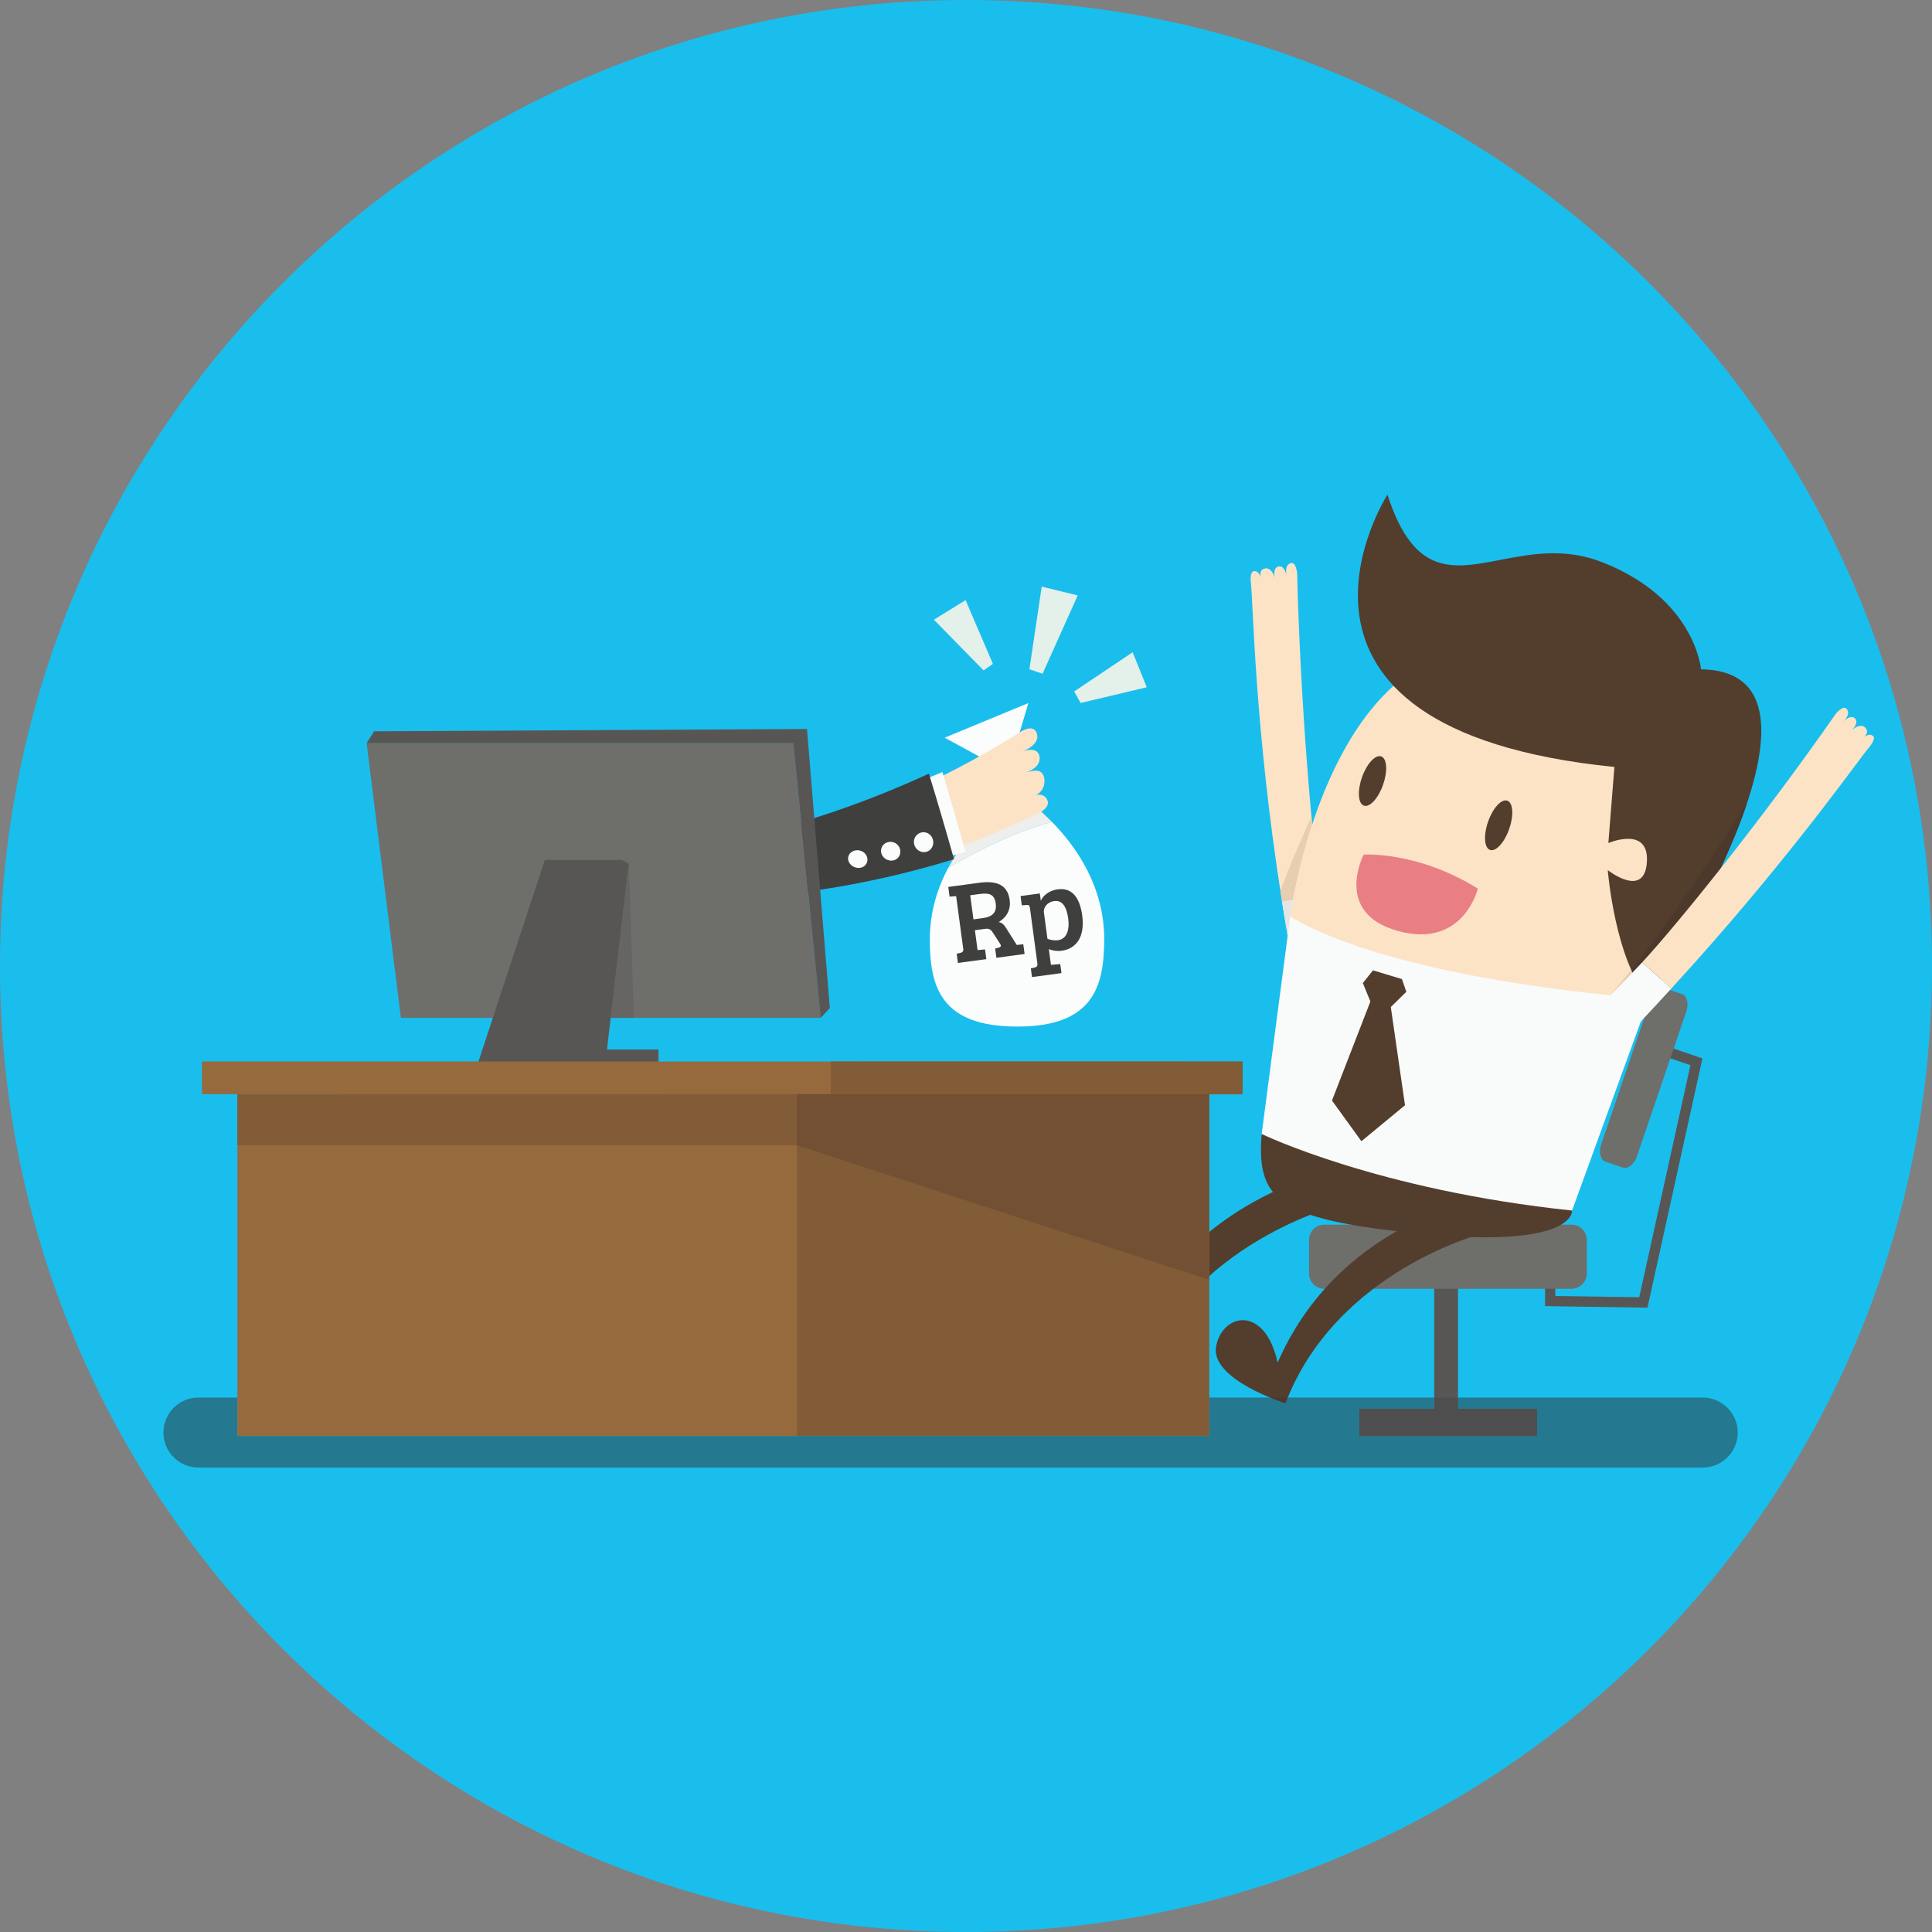 <?xml version="1.0" encoding="UTF-8"?>
<!DOCTYPE svg PUBLIC "-//W3C//DTD SVG 1.1//EN" "http://www.w3.org/Graphics/SVG/1.1/DTD/svg11.dtd">
<!-- Creator: CorelDRAW X7 -->
<svg xmlns="http://www.w3.org/2000/svg" xml:space="preserve" width="4738px" height="4738px" version="1.1" style="shape-rendering:geometricPrecision; text-rendering:geometricPrecision; image-rendering:optimizeQuality; fill-rule:evenodd; clip-rule:evenodd"
viewBox="0 0 2057410 2057410"
 xmlns:xlink="http://www.w3.org/1999/xlink">
 <rect x="0" y="0" width="2057410" height="2057410" fill="#808080" stroke="none"/>
 <defs>
  <style type="text/css">
   <![CDATA[
    .fil21 {fill:#3F3F3E}
    .fil0 {fill:#19BEED;fill-rule:nonzero}
    .fil16 {fill:#24788F;fill-rule:nonzero}
    .fil13 {fill:#3F3F3E;fill-rule:nonzero}
    .fil9 {fill:#4C392B;fill-rule:nonzero}
    .fil15 {fill:#4F4E4E;fill-rule:nonzero}
    .fil8 {fill:#533D2D;fill-rule:nonzero}
    .fil6 {fill:#585654;fill-rule:nonzero}
    .fil14 {fill:#666563;fill-rule:nonzero}
    .fil7 {fill:#6E6E6B;fill-rule:nonzero}
    .fil19 {fill:#735033;fill-rule:nonzero}
    .fil18 {fill:#825B37;fill-rule:nonzero}
    .fil17 {fill:#966A3D;fill-rule:nonzero}
    .fil3 {fill:#A3BBAC;fill-rule:nonzero}
    .fil20 {fill:#E4F0EA;fill-rule:nonzero}
    .fil4 {fill:#E5E5E3;fill-rule:nonzero}
    .fil5 {fill:#E8CEB0;fill-rule:nonzero}
    .fil10 {fill:#E97E85;fill-rule:nonzero}
    .fil11 {fill:#EEEEEC;fill-rule:nonzero}
    .fil1 {fill:#F9FAFA;fill-rule:nonzero}
    .fil12 {fill:#FBFCFC;fill-rule:nonzero}
    .fil2 {fill:#FCE3C6;fill-rule:nonzero}
   ]]>
  </style>
 </defs>
 <g id="Layer_x0020_1">
  <g id="_2100961209472">
   <path class="fil0" d="M1028705 0c568138,0 1028705,460567 1028705,1028705 0,568138 -460567,1028705 -1028705,1028705 -568138,0 -1028705,-460567 -1028705,-1028705 0,-568138 460567,-1028705 1028705,-1028705z"/>
   <path class="fil1" d="M1373303 1008805l42694 -5484c0,0 -4101,-17140 -9512,-49779l-41243 6364c2489,15594 5154,31829 8061,48899z"/>
   <path class="fil2" d="M1406485 953542c-9082,-54783 -21857,-208682 -25140,-343299 0,0 -1189,-11489 -6189,-10646 -6683,1129 -5784,9582 -5211,12766 -678,-2904 -2945,-10251 -8412,-9102 -5509,1159 -4630,8675 -4105,11448l-69 13c-901,-2864 -4014,-10785 -10518,-9319 -4907,1105 -5057,5771 -4463,9165 130,487 231,968 302,1431 -111,-436 -214,-921 -302,-1431 -885,-3294 -3205,-6826 -7253,-6317 -4502,804 -3076,12173 -3076,12173 2352,19073 4177,157682 33193,339482l41243 -6364z"/>
   <path class="fil3" d="M1415878 1002813c-36,-156 -81,-350 -132,-577l0 0c51,227 96,421 132,577zm-18469 -124838c-261,-2690 -521,-5427 -780,-8197 2,-2 3,-6 3,-8 259,2772 520,5504 778,8196 -3,9 2,-2 -1,9z"/>
   <path class="fil4" d="M1373303 1008805c-2408,-14135 -4649,-27699 -6762,-40800 -438,-2720 -873,-5419 -1299,-8099l11645 -1798c-2102,11335 -2971,18018 -2971,18018 0,0 11527,11468 41830,26110 51,227 96,421 132,577 80,338 119,508 119,508l0 0 -42694 5484z"/>
   <path class="fil5" d="M1365242 959906l0 0c-601,-3757 -1171,-7468 -1748,-11187 11398,-31151 25529,-62581 33135,-78941 259,2770 519,5507 780,8197 -10839,32905 -17215,62288 -20522,80133l-11645 1798z"/>
   <polygon class="fil6" points="1754412,1392552 1645358,1390911 1645358,1359638 1656307,1359638 1656307,1380126 1745645,1381467 1800146,1134315 1776808,1126384 1780318,1116021 1812955,1127100 "/>
   <polygon class="fil6" points="1527279,1514742 1552620,1514742 1552620,1341953 1527279,1341953 "/>
   <path class="fil7" d="M1728225 1243394l-18526 -6314c-5375,-1833 -7385,-10203 -4490,-18693l52503 -153983c2897,-8491 9598,-13887 14971,-12055l18526 6316c5373,1833 7400,10200 4505,18690l-52515 153982c-2894,8492 -9599,13889 -14974,12057z"/>
   <path class="fil8" d="M1426055 1283394c0,0 -158353,39051 -212984,181853 0,0 -80184,-25332 -73828,-60504 6355,-35171 51751,-45158 65512,17050 17999,-40711 59982,-115542 168818,-160346l52482 21947z"/>
   <path class="fil7" d="M1673519 1372410l-263283 0c-8972,0 -16243,-7271 -16243,-16242l0 -35729c0,-8972 7271,-16245 16243,-16245l263283 0c8970,0 16243,7273 16243,16245l0 35729c0,8971 -7273,16242 -16243,16242z"/>
   <path class="fil8" d="M1343568 1207594c-5071,63820 13433,86554 127904,101559 207903,27251 202631,-20020 202631,-20020l-330535 -81539z"/>
   <path class="fil2" d="M1373916 976126c0,0 58825,-452910 379105,-220331 0,0 72453,105981 3137,307681 -300514,-6019 -382242,-87350 -382242,-87350z"/>
   <path class="fil8" d="M1477513 526775c0,0 -160015,249543 241686,289976l-6419 80993c0,0 43688,-18763 41012,20465 -2672,39241 -41665,8400 -41665,8400 0,0 7808,97394 44031,136867 -2585,2419 227908,-348470 55259,-350694 0,0 -5879,-75301 -105419,-114162 -38559,-15053 -73782,-9022 -105180,-2989 -52605,10108 -94473,20214 -123305,-68856z"/>
   <path class="fil3" d="M1756138 1063476c-136,-4 -273,-5 -407,-10 147,5 281,6 427,10 -20,0 -20,0 -20,0zm-441 -10c-136,-3 -269,-5 -405,-8 146,3 258,5 405,8zm-427 -8c-863,-18 -1724,-37 -2584,-55 858,18 1723,37 2584,55zm-2662 -57c-121,-3 -242,-5 -363,-8 110,3 253,5 363,8zm-410 -8c-125,-4 -248,-6 -373,-10 129,4 245,6 373,10zm-577 -15c-56,0 -114,-2 -172,-3 56,1 117,3 172,3zm-422 -9c-20,0 -38,0 -56,-2 36,2 20,2 56,2zm5012 -45l0 -2c845,-1561 8801,-14032 20235,-33401 -11452,19384 -19394,31848 -20235,33403z"/>
   <path class="fil5" d="M1756158 1063476l0 0c-5,-5 -10,-11 -14,-17 9,-27 32,-72 67,-137l0 2c-2,1 -4,3 -4,7l-49 145 0 0zm0 0c-146,-4 -280,-5 -427,-10 -12,0 -23,0 -34,0 -147,-3 -259,-5 -405,-8 -8,0 -15,0 -22,0 -861,-18 -1726,-37 -2584,-55 -27,-2 -52,-2 -78,-2 -110,-3 -253,-5 -363,-8 -14,0 -31,0 -47,0 -128,-4 -244,-6 -373,-10 -68,-1 -136,-3 -204,-5 -55,0 -116,-2 -172,-3 -83,-2 -167,-4 -250,-6 -36,0 -20,0 -56,-2 -12443,-286 -24505,-702 -36198,-1238l-1483 -1083c0,0 8550,-9402 23669,-28154 5243,11750 11519,22397 19013,30567 -4,7 -6,12 -6,17l20 0z"/>
   <path class="fil9" d="M1756158 1063476c-7,0 -14,0 -20,0l0 0c0,-5 2,-10 6,-17 4,6 9,12 14,17l0 0zm-14 -17c-7494,-8170 -13770,-18817 -19013,-30567 2685,-3329 5576,-6955 8662,-10871 23018,-29206 67433,-92899 114616,-166720 -21348,64120 -60191,134317 -83963,174620 -11434,19369 -19390,31840 -20235,33401 -35,65 -58,110 -67,137z"/>
   <path class="fil1" d="M1373916 976126l-30348 231468c0,0 123050,59789 330535,81539l82055 -225657c0,0 -262866,-16932 -382242,-87350z"/>
   <polygon class="fil8" points="1462095,1033326 1451331,1046851 1459336,1066532 1418451,1171986 1449778,1215301 1496201,1176990 1481075,1072391 1497611,1056190 1492954,1042671 "/>
   <polygon class="fil6" points="1447537,1529346 1636818,1529346 1636818,1500139 1447537,1500139 "/>
   <path class="fil2" d="M1689735 1427063c16,-517 12,-1013 -6,-1462 -27,467 -23,959 6,1462z"/>
   <path class="fil1" d="M1746068 1089150l-32606 -28104c0,0 12867,-12042 35367,-36297l30910 28038c-10674,11642 -21840,23720 -33671,36363z"/>
   <path class="fil2" d="M1748829 1024749c37767,-40710 129292,-154220 206218,-264746 0,0 7327,-8934 11036,-5473 4957,4625 -453,11183 -2696,13524 2171,-2050 8105,-6931 12049,-2960 3944,4004 -923,9790 -2895,11816l55 49c2334,-1895 9299,-6788 13912,-1981 3492,3627 1031,7602 -1321,10108 -380,334 -723,680 -1049,1027 344,-304 688,-651 1049,-1027 2551,-2262 6423,-3932 9535,-1276 3311,3151 -4143,11854 -4143,11854 -12484,14620 -86442,121403 -210840,257123l-30910 -28038z"/>
   <path class="fil8" d="M1581853 1312597c0,0 -158353,39051 -212982,181854 0,0 -80186,-25334 -73831,-60504 6356,-35172 51752,-45161 65512,17048 18000,-40712 59983,-115541 168819,-160344l52482 21946z"/>
   <path class="fil8" d="M1472858 835655c-5084,14484 -14235,24462 -20437,22284 -6203,-2177 -7110,-15684 -2024,-30168 5086,-14484 14237,-24462 20438,-22284 6202,2179 7109,15684 2023,30168z"/>
   <path class="fil8" d="M1607166 882804c-5085,14484 -14236,24462 -20438,22283 -6203,-2176 -7108,-15683 -2024,-30167 5085,-14485 14236,-24463 20438,-22284 6203,2178 7108,15683 2024,30168z"/>
   <path class="fil10" d="M1452194 910086c0,0 56827,-3964 121575,36177 0,0 -15210,64226 -84824,45217 -69615,-19007 -36751,-81394 -36751,-81394z"/>
   <path class="fil11" d="M1120042 875010c-19517,-19859 -36650,-30396 -36650,-30396 0,0 -17181,10457 -36789,30226 -12614,12716 -26206,29321 -36904,49450 19033,-11449 63504,-36269 110528,-49087l-185 -193z"/>
   <path class="fil12" d="M1009699 924290c-11368,21387 -19466,46761 -19533,75827 -118,51288 12183,92895 92653,93081 80469,187 92964,-41364 93081,-92652 130,-56289 -29820,-98980 -55673,-125343 -47024,12818 -91495,37638 -110528,49087z"/>
   <polygon class="fil12" points="1095117,748725 1073301,822220 1005965,785559 "/>
   <path class="fil2" d="M1103859 780242c-4380,-10373 -18326,25 -18326,-40 -34635,21790 -70373,41179 -106130,57682 9102,22124 18206,45261 27308,69414 51051,-18035 84016,-35072 94283,-38855 0,41 16474,-6302 14887,-14651 -1718,-7277 -7957,-8280 -13012,-7110 -747,172 -1468,389 -2145,642 675,-255 1398,-470 2145,-642 5018,-1710 10617,-8554 9206,-17687 -1871,-12075 -13893,-7645 -18369,-6728l-23 -123c4126,-1452 14978,-6432 13279,-16510 -1684,-9962 -13138,-7021 -17533,-5567 4719,-1827 18888,-9129 14430,-19825z"/>
   <path class="fil12" d="M1003603 822179c8206,27271 16414,55626 24623,85064 -9014,2552 -18029,4985 -27042,7301 -7939,-28294 -15879,-55542 -23818,-81744 8744,-3423 17491,-6963 26237,-10621z"/>
   <path class="fil13" d="M1015966 914980c-58036,17766 -116072,29985 -174108,36658 -8577,-23129 -17155,-45077 -25732,-65840 57693,-14777 115387,-35418 173080,-61921 8920,29083 17840,59449 26760,91103z"/>
   <path class="fil12" d="M973992 900595c2160,5395 8187,8261 13464,6242 5274,-2016 7799,-8290 5635,-13846 -2161,-5569 -8195,-8179 -13467,-5996 -5274,2184 -7799,8202 -5632,13600z"/>
   <path class="fil12" d="M938947 909816c2164,5126 8190,7951 13467,6153 5276,-1793 7797,-7669 5636,-12959 -2164,-5295 -8196,-7869 -13468,-5907 -5275,1963 -7797,7582 -5635,12713z"/>
   <path class="fil12" d="M903905 917777c2162,4857 8188,7643 13467,6067 5272,-1571 7796,-7052 5636,-12072 -2164,-5026 -8196,-7560 -13469,-5818 -5276,1742 -7798,6963 -5634,11823z"/>
   <polygon class="fil7" points="873985,1083948 426917,1083948 390421,791432 844789,791432 "/>
   <polygon class="fil6" points="646380,1117637 669611,919866 662311,915790 638496,1117637 638465,1117637 662311,915790 580197,915790 509032,1131958 552826,1131979 552826,1132324 701241,1132324 701241,1117637 "/>
   <polygon class="fil6" points="390421,791432 398329,778749 859387,776318 883717,1073458 873985,1083948 844789,791432 "/>
   <polygon class="fil14" points="675086,1083948 650336,1083948 669611,919866 "/>
   <polygon class="fil15" points="650336,1083948 650336,1083948 669611,919866 "/>
   <path class="fil16" d="M1813281 1562785l-1602012 0c-20568,0 -37244,-16676 -37244,-37245 0,-20571 16676,-37244 37244,-37244l41555 0 0 40892 1034814 0 0 -40892 64724 0c9601,3973 16509,6155 16509,6155 792,-2075 1608,-4125 2444,-6155l155964 0 0 11843 -79742 0 0 29207 189281 0 0 -29207 -84198 0 0 -11843 260661 0c20570,0 37250,16673 37250,37244 0,20569 -16680,37245 -37250,37245z"/>
   <polygon class="fil15" points="1527279,1500139 1552620,1500139 1552620,1488296 1527279,1488296 "/>
   <polygon class="fil15" points="1636818,1529346 1447537,1529346 1447537,1500139 1636818,1500139 "/>
   <path class="fil9" d="M1368871 1494451c0,0 -6908,-2182 -16509,-6155l18953 0c-836,2030 -1652,4080 -2444,6155z"/>
   <polygon class="fil17" points="215081,1130340 215081,1165211 1323278,1165387 1323278,1130516 "/>
   <polygon class="fil18" points="884679,1165211 1323278,1165211 1323278,1130340 884679,1130340 "/>
   <polygon class="fil17" points="252824,1529188 1287638,1529188 1287638,1165211 252824,1165211 "/>
   <polygon class="fil18" points="848691,1529188 1287638,1529188 1287638,1165211 848691,1165211 "/>
   <polygon class="fil18" points="848693,1219578 252824,1219578 252824,1165211 848691,1165211 848691,1219578 "/>
   <polygon class="fil19" points="1287638,1362888 848693,1219578 848691,1165211 1287638,1165211 "/>
   <polygon class="fil20" points="1206169,694577 1143900,736339 1150735,748627 1221216,731844 "/>
   <polygon class="fil20" points="1109348,624692 1096210,712706 1110248,717486 1147681,634062 "/>
   <polygon class="fil20" points="994481,659911 1047430,713933 1057354,706975 1028272,639077 "/>
   <path class="fil21" d="M1020090 1025462l30283 -4068 -1389 -10338 -7954 697 -2843 -21162 11067 -1486c4257,-573 6205,1023 8413,4565l7351 11393c1421,2286 960,3462 -1789,4203l-3477 839 1324 9851 30039 -4036 -1388 -10338 -6966 688 -11322 -17918c-2379,-3890 -4482,-5712 -7928,-6487 6329,-3574 13352,-11203 11718,-23366 -2222,-16540 -14318,-20858 -32195,-18456l-33202 4461 1389 10338 6981 -567 7598 56553c327,2433 -1035,3358 -3069,3879l-3965 904 1324 9851zm16544 -46424l-3447 -25662 8878 -1192c10338,-1390 16841,-901 18312,10044 1160,8635 -2825,13999 -13162,15388l-10581 1422zm68073 46818c409,3040 -709,3933 -2987,4487l-3965 904 1243 9243 31377 -4216 -1291 -9607 -9916 836 -2255 -16783c3424,1522 8744,2416 13487,1779 16053,-2157 25082,-15133 22075,-37510 -2924,-21770 -12664,-29748 -26163,-27934 -10338,1389 -16275,7882 -17909,12311l-1062 -7905 -20553 2762 1323 9851 5157 -322c2311,-311 3172,565 3531,3240l7908 58864zm32851 -47625c1422,10581 -684,21635 -11021,23025 -3162,424 -7671,40 -11111,-1604l-3758 -27971c-752,-5595 3945,-11179 10878,-12110 6446,-866 12839,2485 15012,18660z"/>
  </g>
 </g>
</svg>
